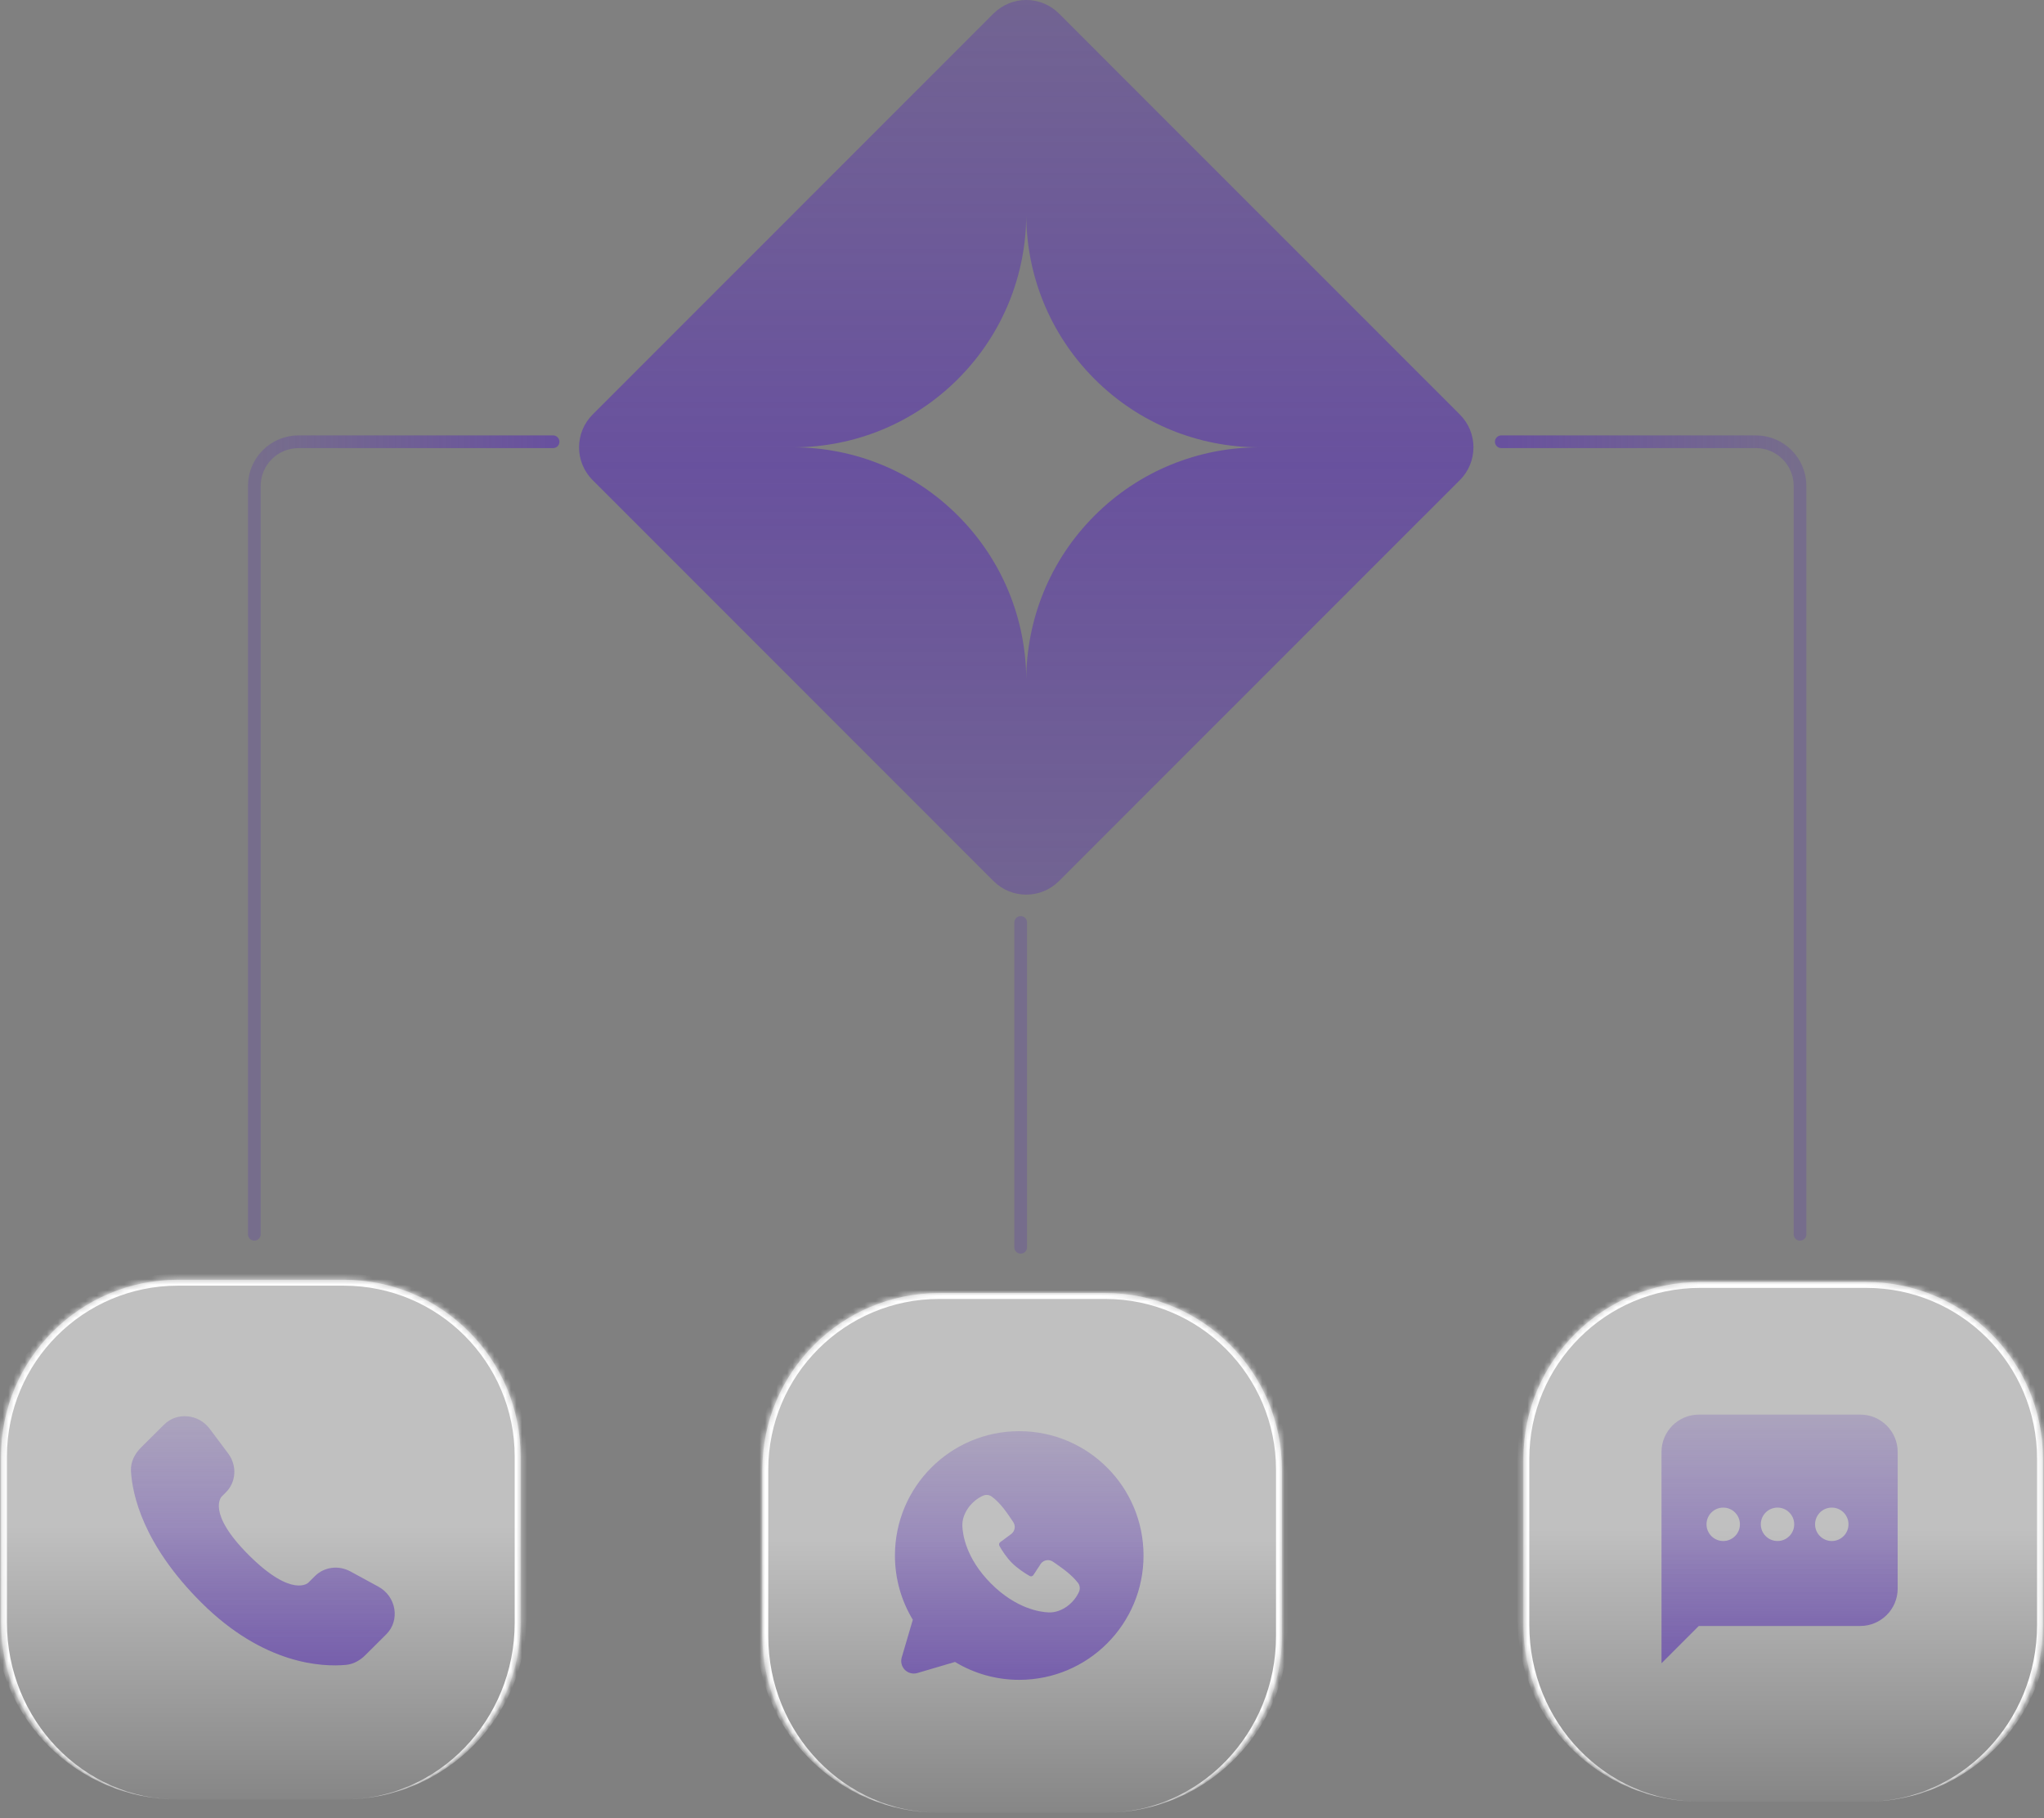 <svg width="370" height="329" viewBox="0 0 370 329" fill="none" xmlns="http://www.w3.org/2000/svg">
<rect x="0" y="0" width="370" height="329" fill="#808080" stroke="none"/>
<mask id="path-1-inside-1_51_4110" fill="white">
<path d="M0.188 263.599C0.188 245.925 14.515 231.599 32.188 231.599H62.239C79.912 231.599 94.239 245.926 94.239 263.599V293.649C94.239 311.322 79.912 325.649 62.239 325.649H32.188C14.515 325.649 0.188 311.322 0.188 293.649V263.599Z"/>
</mask>
<path d="M0.188 263.599C0.188 245.925 14.515 231.599 32.188 231.599H62.239C79.912 231.599 94.239 245.926 94.239 263.599V293.649C94.239 311.322 79.912 325.649 62.239 325.649H32.188C14.515 325.649 0.188 311.322 0.188 293.649V263.599Z" fill="url(#paint0_linear_51_4110)" fill-opacity="0.5"/>
<path d="M-0.882 263.599C-0.882 245.334 13.924 230.528 32.188 230.528H62.239C80.503 230.528 95.309 245.334 95.309 263.599H93.168C93.168 246.517 79.321 232.669 62.239 232.669H32.188C15.107 232.669 1.259 246.517 1.259 263.599H-0.882ZM94.239 325.649H0.188H94.239ZM32.188 325.649C13.924 325.649 -0.882 310.843 -0.882 292.579V263.599C-0.882 245.334 13.924 230.528 32.188 230.528V232.669C15.107 232.669 1.259 246.517 1.259 263.599V293.649C1.259 311.322 15.107 325.649 32.188 325.649ZM62.239 230.528C80.503 230.528 95.309 245.334 95.309 263.599V292.579C95.309 310.843 80.503 325.649 62.239 325.649C79.321 325.649 93.168 311.322 93.168 293.649V263.599C93.168 246.517 79.321 232.669 62.239 232.669V230.528Z" fill="white" mask="url(#path-1-inside-1_51_4110)"/>
<mask id="path-3-inside-2_51_4110" fill="white">
<path d="M138 266C138 248.327 152.327 234 170 234H200.05C217.723 234 232.05 248.327 232.05 266V296.05C232.05 313.723 217.723 328.05 200.05 328.05H170C152.327 328.05 138 313.723 138 296.05V266Z"/>
</mask>
<path d="M138 266C138 248.327 152.327 234 170 234H200.05C217.723 234 232.05 248.327 232.05 266V296.05C232.05 313.723 217.723 328.05 200.05 328.05H170C152.327 328.05 138 313.723 138 296.05V266Z" fill="url(#paint1_linear_51_4110)" fill-opacity="0.5"/>
<path d="M136.93 266C136.93 247.736 151.736 232.93 170 232.93H200.05C218.314 232.93 233.12 247.736 233.12 266H230.98C230.98 248.918 217.132 235.07 200.05 235.07H170C152.918 235.07 139.07 248.918 139.07 266H136.93ZM232.05 328.05H138H232.05ZM170 328.05C151.736 328.05 136.93 313.244 136.93 294.98V266C136.93 247.736 151.736 232.93 170 232.93V235.07C152.918 235.07 139.07 248.918 139.07 266V296.05C139.07 313.723 152.918 328.05 170 328.05ZM200.05 232.93C218.314 232.93 233.12 247.736 233.12 266V294.98C233.12 313.244 218.314 328.05 200.05 328.05C217.132 328.05 230.98 313.723 230.98 296.05V266C230.98 248.918 217.132 235.07 200.05 235.07V232.93Z" fill="white" mask="url(#path-3-inside-2_51_4110)"/>
<mask id="path-5-inside-3_51_4110" fill="white">
<path d="M275.762 264C275.762 246.327 290.089 232 307.762 232H337.812C355.485 232 369.812 246.327 369.812 264V294.05C369.812 311.723 355.485 326.05 337.812 326.05H307.762C290.089 326.05 275.762 311.723 275.762 294.05V264Z"/>
</mask>
<path d="M275.762 264C275.762 246.327 290.089 232 307.762 232H337.812C355.485 232 369.812 246.327 369.812 264V294.05C369.812 311.723 355.485 326.05 337.812 326.05H307.762C290.089 326.05 275.762 311.723 275.762 294.05V264Z" fill="url(#paint2_linear_51_4110)" fill-opacity="0.5"/>
<path d="M274.691 264C274.691 245.736 289.498 230.93 307.762 230.93H337.812C356.076 230.93 370.882 245.736 370.882 264H368.742C368.742 246.918 354.894 233.07 337.812 233.07H307.762C290.68 233.07 276.832 246.918 276.832 264H274.691ZM369.812 326.05H275.762H369.812ZM307.762 326.05C289.498 326.05 274.691 311.244 274.691 292.98V264C274.691 245.736 289.498 230.93 307.762 230.93V233.07C290.68 233.07 276.832 246.918 276.832 264V294.05C276.832 311.723 290.68 326.05 307.762 326.05ZM337.812 230.93C356.076 230.93 370.882 245.736 370.882 264V292.98C370.882 311.244 356.076 326.05 337.812 326.05C354.894 326.05 368.742 311.723 368.742 294.05V264C368.742 246.918 354.894 233.07 337.812 233.07V230.93Z" fill="white" mask="url(#path-5-inside-3_51_4110)"/>
<path d="M257.83 93.314C257.83 93.314 257.831 93.314 257.832 93.314L264.263 86.882C267.539 83.607 267.539 78.297 264.263 75.021L257.831 68.588L198.131 8.889L191.701 2.457C188.426 -0.819 183.116 -0.819 179.838 2.457L173.405 8.889L113.708 68.588L107.276 75.021C104 78.297 104 83.609 107.276 86.882L113.708 93.312L173.405 153.011L179.838 159.444C183.113 162.72 188.423 162.72 191.699 159.444L257.612 93.528L257.827 93.314C257.828 93.313 257.829 93.313 257.83 93.314ZM143.811 80.953C154.529 80.889 165.228 76.765 173.405 68.588C181.582 60.411 185.705 49.711 185.77 38.993C185.831 49.711 189.952 60.411 198.131 68.588C206.311 76.765 217.01 80.889 227.728 80.953C217.01 81.015 206.311 85.135 198.131 93.315C189.952 101.495 185.831 112.195 185.77 122.913C185.705 112.195 181.582 101.495 173.405 93.315C165.228 85.135 154.529 81.015 143.811 80.953Z" fill="url(#paint3_linear_51_4110)" fill-opacity="0.6"/>
<path d="M336.762 256C340.474 256 343.512 259.037 343.512 262.75V287.5C343.512 291.213 340.474 294.25 336.762 294.25H307.512L300.762 301V262.75C300.762 259.037 303.799 256 307.512 256H336.762ZM311.934 272.831C310.264 272.831 308.91 274.185 308.91 275.854C308.91 277.524 310.264 278.878 311.934 278.878C313.603 278.878 314.957 277.524 314.957 275.854C314.957 274.185 313.603 272.831 311.934 272.831ZM321.76 272.831C320.09 272.831 318.736 274.185 318.736 275.854C318.736 277.524 320.09 278.878 321.76 278.878C323.429 278.878 324.783 277.524 324.783 275.854C324.783 274.185 323.429 272.831 321.76 272.831ZM331.585 272.831C329.915 272.831 328.562 274.185 328.562 275.854C328.562 277.524 329.915 278.878 331.585 278.878C333.255 278.878 334.608 277.524 334.608 275.854C334.608 274.185 333.254 272.831 331.585 272.831Z" fill="url(#paint4_linear_51_4110)"/>
<path d="M57.013 285.219L55.806 286.42C55.806 286.42 52.932 289.275 45.093 281.481C37.254 273.687 40.127 270.832 40.127 270.832L40.886 270.073C42.761 268.211 42.939 265.219 41.302 263.033L37.96 258.568C35.933 255.862 32.02 255.504 29.699 257.812L25.534 261.95C24.385 263.096 23.616 264.577 23.709 266.221C23.948 270.432 25.852 279.486 36.474 290.049C47.741 301.25 58.312 301.695 62.634 301.292C64.003 301.165 65.191 300.47 66.149 299.515L69.916 295.769C72.463 293.241 71.746 288.903 68.489 287.134L63.422 284.378C61.284 283.218 58.684 283.558 57.013 285.219Z" fill="url(#paint5_linear_51_4110)"/>
<path fill-rule="evenodd" clip-rule="evenodd" d="M184.5 259C172.073 259 162 269.073 162 281.5C162 285.752 163.181 289.735 165.235 293.128L163.228 299.95C163.113 300.342 163.106 300.757 163.207 301.153C163.307 301.548 163.513 301.91 163.802 302.198C164.09 302.487 164.452 302.693 164.847 302.793C165.243 302.894 165.658 302.887 166.05 302.771L172.872 300.764C176.379 302.886 180.401 304.005 184.5 304C196.927 304 207 293.927 207 281.5C207 269.073 196.927 259 184.5 259ZM179.41 286.592C183.962 291.141 188.307 291.742 189.841 291.798C192.175 291.884 194.447 290.102 195.331 288.034C195.442 287.777 195.482 287.494 195.447 287.216C195.413 286.938 195.304 286.674 195.133 286.452C193.9 284.877 192.233 283.745 190.604 282.62C190.264 282.385 189.846 282.29 189.438 282.356C189.03 282.423 188.663 282.645 188.415 282.976L187.065 285.035C186.994 285.145 186.883 285.224 186.756 285.256C186.628 285.288 186.493 285.27 186.379 285.206C185.463 284.681 184.129 283.79 183.17 282.832C182.212 281.873 181.375 280.6 180.904 279.743C180.848 279.634 180.832 279.508 180.859 279.388C180.887 279.268 180.956 279.161 181.055 279.088L183.134 277.544C183.432 277.287 183.624 276.929 183.674 276.539C183.724 276.148 183.628 275.753 183.404 275.429C182.396 273.953 181.222 272.077 179.518 270.833C179.298 270.674 179.041 270.576 178.771 270.546C178.502 270.517 178.229 270.557 177.979 270.664C175.909 271.55 174.118 273.823 174.204 276.161C174.26 277.695 174.861 282.04 179.41 286.592Z" fill="url(#paint6_linear_51_4110)"/>
<path d="M100.117 79.943H54.038C49.62 79.943 46.038 83.524 46.038 87.943V223.369" stroke="url(#paint7_linear_51_4110)" stroke-width="2.297" stroke-linecap="round"/>
<path d="M271.759 79.943H317.837C322.256 79.943 325.837 83.524 325.837 87.943V223.369" stroke="url(#paint8_linear_51_4110)" stroke-width="2.297" stroke-linecap="round"/>
<path d="M184.762 166.939L184.762 225.72" stroke="url(#paint9_linear_51_4110)" stroke-width="2.297" stroke-linecap="round"/>
<defs>
<linearGradient id="paint0_linear_51_4110" x1="47.214" y1="231.599" x2="47.214" y2="325.649" gradientUnits="userSpaceOnUse">
<stop stop-color="white"/>
<stop offset="0.479" stop-color="white"/>
<stop offset="1" stop-color="white" stop-opacity="0.1"/>
</linearGradient>
<linearGradient id="paint1_linear_51_4110" x1="185.025" y1="234" x2="185.025" y2="328.05" gradientUnits="userSpaceOnUse">
<stop stop-color="white"/>
<stop offset="0.479" stop-color="white"/>
<stop offset="1" stop-color="white" stop-opacity="0.1"/>
</linearGradient>
<linearGradient id="paint2_linear_51_4110" x1="322.787" y1="232" x2="322.787" y2="326.05" gradientUnits="userSpaceOnUse">
<stop stop-color="white"/>
<stop offset="0.479" stop-color="white"/>
<stop offset="1" stop-color="white" stop-opacity="0.1"/>
</linearGradient>
<linearGradient id="paint3_linear_51_4110" x1="185.77" y1="0" x2="185.77" y2="161.901" gradientUnits="userSpaceOnUse">
<stop stop-color="#5932B2" stop-opacity="0.6"/>
<stop offset="0.521" stop-color="#5932B2"/>
<stop offset="1" stop-color="#5932B2" stop-opacity="0.6"/>
</linearGradient>
<linearGradient id="paint4_linear_51_4110" x1="322.137" y1="256" x2="322.137" y2="301" gradientUnits="userSpaceOnUse">
<stop stop-color="#5932B2" stop-opacity="0.2"/>
<stop offset="1" stop-color="#5932B2" stop-opacity="0.6"/>
</linearGradient>
<linearGradient id="paint5_linear_51_4110" x1="47.577" y1="256.287" x2="47.577" y2="301.385" gradientUnits="userSpaceOnUse">
<stop stop-color="#5932B2" stop-opacity="0.2"/>
<stop offset="1" stop-color="#5932B2" stop-opacity="0.6"/>
</linearGradient>
<linearGradient id="paint6_linear_51_4110" x1="184.5" y1="259" x2="184.5" y2="304" gradientUnits="userSpaceOnUse">
<stop stop-color="#5932B2" stop-opacity="0.2"/>
<stop offset="1" stop-color="#5932B2" stop-opacity="0.6"/>
</linearGradient>
<linearGradient id="paint7_linear_51_4110" x1="46.968" y1="125.817" x2="99.058" y2="125.817" gradientUnits="userSpaceOnUse">
<stop stop-color="#5932B2" stop-opacity="0.24"/>
<stop offset="1" stop-color="#5932B2" stop-opacity="0.6"/>
</linearGradient>
<linearGradient id="paint8_linear_51_4110" x1="324.907" y1="125.817" x2="272.818" y2="125.817" gradientUnits="userSpaceOnUse">
<stop stop-color="#5932B2" stop-opacity="0.24"/>
<stop offset="1" stop-color="#5932B2" stop-opacity="0.6"/>
</linearGradient>
<linearGradient id="paint9_linear_51_4110" x1="185.553" y1="185.74" x2="229.861" y2="185.74" gradientUnits="userSpaceOnUse">
<stop stop-color="#5932B2" stop-opacity="0.24"/>
<stop offset="1" stop-color="#5932B2" stop-opacity="0.6"/>
</linearGradient>
</defs>
</svg>
